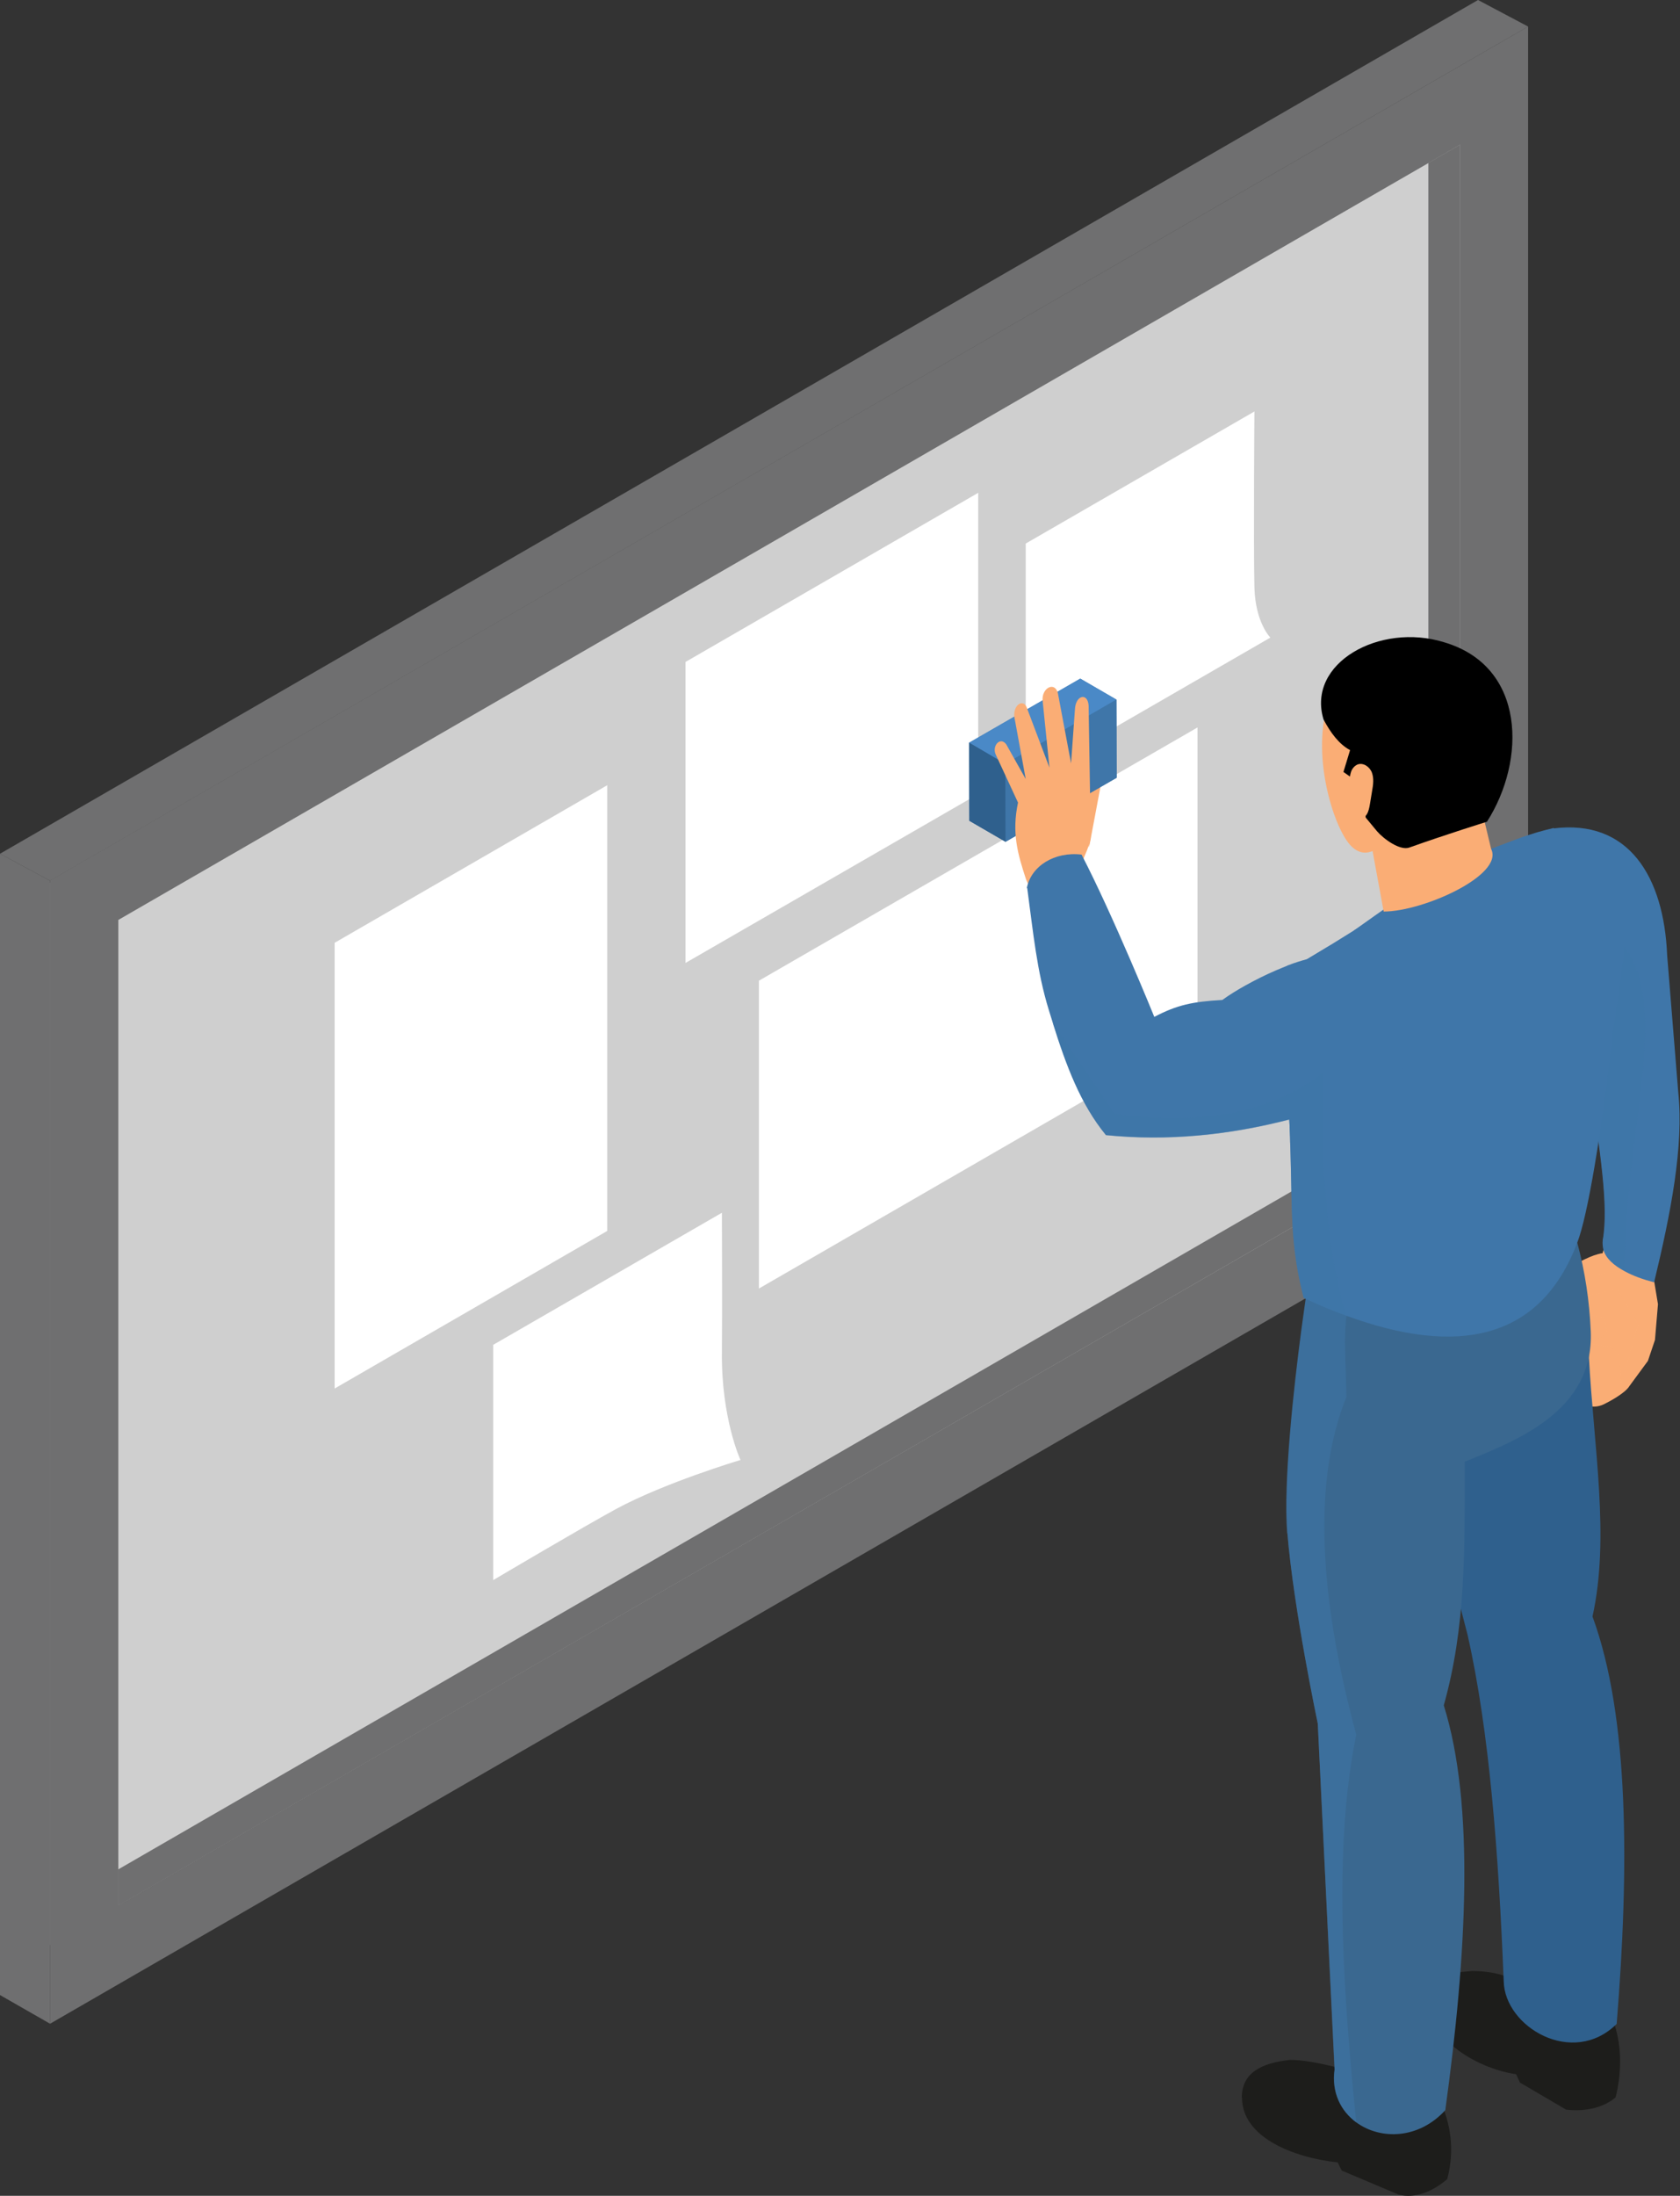 <?xml version="1.0" encoding="UTF-8"?>
<svg xmlns="http://www.w3.org/2000/svg" viewBox="0 0 78.52 102.57">
  <rect x="0" y="0" width="78.52" height="102.57" fill="#333333" stroke="none"/>
  <defs>
    <style>
      .cls-1, .cls-2, .cls-3, .cls-4, .cls-5, .cls-6, .cls-7, .cls-8, .cls-9, .cls-10, .cls-11, .cls-12, .cls-13, .cls-14 {
        stroke-width: 0px;
      }

      .cls-1, .cls-2, .cls-4 {
        opacity: .3;
      }

      .cls-1, .cls-2, .cls-8 {
        fill: #6f6f70;
      }

      .cls-1, .cls-3, .cls-4 {
        mix-blend-mode: multiply;
      }

      .cls-2 {
        mix-blend-mode: screen;
      }

      .cls-3 {
        opacity: .5;
      }

      .cls-3, .cls-12 {
        fill: #3f76a9;
      }

      .cls-4, .cls-6 {
        fill: #faad75;
      }

      .cls-15 {
        isolation: isolate;
      }

      .cls-7 {
        fill: #4a89c7;
      }

      .cls-9 {
        fill: #2f608d;
      }

      .cls-10 {
        fill: #3a6890;
      }

      .cls-11 {
        fill: #1d1d1b;
      }

      .cls-13 {
        fill: #cfcfcf;
      }

      .cls-14 {
        fill: #fff;
      }
    </style>
  </defs>
  <g class="cls-15">
    <g id="_レイヤー_2" data-name="レイヤー 2">
      <g id="_レイヤー_1-2" data-name="レイヤー 1">
        <g>
          <g>
            <g>
              <polygon class="cls-13" points="69.14 52.3 2.34 90.86 2.34 41.24 69.14 2.67 69.14 52.3"/>
              <polygon class="cls-8" points="2.34 41.14 0 39.88 69.08 0 71.42 1.24 2.34 41.14"/>
              <polygon class="cls-8" points="0 39.88 0 93.19 2.34 94.53 2.34 41.14 0 39.88"/>
              <polygon class="cls-1" points="0 39.88 0 93.19 2.34 94.53 2.34 41.14 0 39.88"/>
              <path class="cls-8" d="M2.34,41.13v3.67h0s0,46.05,0,46.05h0v3.68l69.08-39.89V1.24L2.34,41.13ZM68.24,52.81L5.53,89.02v-46.05S68.24,6.76,68.24,6.76v46.05Z"/>
              <path class="cls-2" d="M2.34,41.13v3.67h0s0,46.05,0,46.05h0v3.68l69.08-39.89V1.24L2.34,41.13ZM68.24,52.81L5.53,89.02v-46.05S68.24,6.76,68.24,6.76v46.05Z"/>
              <polygon class="cls-8" points="66.76 51.96 68.24 52.81 68.24 6.76 66.76 7.61 66.76 51.96"/>
              <polygon class="cls-1" points="66.76 51.96 68.24 52.81 68.24 6.76 66.76 7.61 66.76 51.96"/>
              <polygon class="cls-8" points="66.76 51.96 5.53 87.32 5.53 89.02 68.23 52.81 66.76 51.96"/>
            </g>
            <polygon class="cls-14" points="28.38 57.5 15.64 64.86 15.64 44.04 28.38 36.68 28.38 57.5"/>
            <polygon class="cls-14" points="55.97 48.35 35.47 60.19 35.47 45.81 55.97 33.98 55.97 48.35"/>
            <polygon class="cls-14" points="45.72 37.09 32.04 44.98 32.04 30.92 45.72 23.02 45.72 37.09"/>
            <path class="cls-14" d="M34.6,68.2s-3.54,1.06-5.81,2.29c-1.46.79-5.74,3.32-5.74,3.32v-10.99s10.69-6.17,10.69-6.17c0,0,.02,4.88,0,6.51-.03,3.11.87,5.04.87,5.04Z"/>
            <path class="cls-14" d="M59.38,29.78l-10.69,6.17s-.75-.83-.75-2.61v-7.95l10.69-6.17s-.05,6.17,0,8.22c.04,1.65.75,2.35.75,2.35Z"/>
          </g>
          <g>
            <path class="cls-6" d="M50.77,36.82l.18-.75c.22-.66.77-.81.62-.04l-.67,3.56-.13-2.77Z"/>
            <g>
              <polygon class="cls-12" points="52.18 32.68 50.49 31.7 45.3 34.69 45.31 38.34 47 39.32 52.19 36.33 52.18 32.68"/>
              <g class="cls-15">
                <g>
                  <polygon class="cls-9" points="47 39.32 45.31 38.34 45.3 34.69 46.99 35.68 47 39.32"/>
                  <polygon class="cls-9" points="47 39.32 45.31 38.34 45.3 34.69 46.99 35.68 47 39.32"/>
                </g>
                <polygon class="cls-7" points="46.99 35.68 45.3 34.69 50.49 31.7 52.18 32.68 46.99 35.68"/>
                <polygon class="cls-12" points="52.18 32.68 52.19 36.33 47 39.32 46.99 35.68 52.18 32.68"/>
              </g>
            </g>
            <path class="cls-6" d="M49.4,43.37c-.2.14-1.1-1.48-1.44-2.28-.4-1.21-.68-2.19-.38-3.6l-1.04-2.24c-.19-.41.21-.86.49-.48l.91,1.62-.5-2.73c-.19-.69.39-1.09.56-.58l1.05,2.78-.32-3.13c-.05-.59.55-.91.71-.37l.62,3.3.18-2.52c.03-.68.6-.8.64-.18l.1,6.2c-.12.62-.83,1.98-.91,2.06l.37,1.75-1.06.38Z"/>
            <path class="cls-6" d="M77.49,60.92l-.14,1.67-.33.98-.86,1.17c-.22.37-1.09.8-1.09.8-1.18.68-2.05-.92-1.9-1.51l.8-2.35s.12-.5-.08-.89c-.16-.31-1.36.33-1.36.33-.42.24-.8.46-1.1.63-.4.06-.58-.04-.52-.31l.83-.87.93-.82.41-.36c.68-.43,1.32-.78,1.82-.85l.05-.17.1-.34.91.14,1.35.21-.07,1.03.08.48.17,1.03Z"/>
            <path class="cls-4" d="M73.76,60.63l1.83-.42.98,1.65-.85,2.98c.03-.8.07-1.75-.46-1.93l-.91-.13.75-.5-.11-.74-1.59-.25.36-.66Z"/>
            <path class="cls-4" d="M72.68,59.75l3.27-.38c-.5-.27-.87-.58-.99-1l-.05.17c-.5.07-1.14.41-1.82.84l-.41.36Z"/>
            <path class="cls-12" d="M72.59,38.69l1.32,6.48.44,5.43c.4,3.15.85,5.68.56,7.32-.02.17,0,.32.03.46.12.41.49.73.99,1,.4.22.88.39,1.38.52.78-3.23,1.39-6.35,1.13-8.86l-.52-6.41c-.15-3.67-1.79-6.39-5.34-5.93Z"/>
            <path class="cls-3" d="M74.36,50.59c.4,3.15.85,5.68.56,7.32-.02.17,0,.32.03.46.12.41.49.73.99,1,0-.41,0-.8.02-1.2.21-6.08,2.04-11.17-.05-13.97l-2.01.97.44,5.43Z"/>
            <path class="cls-11" d="M58.04,97.99c0-1.17.91-1.62,2.25-1.77,1.17,0,2.75.52,4.82,1l2.36,1.29c.45,1.21.43,2.29.17,3.28-.66.57-1.5.93-2.28.72l-2.65-1.12-.19-.38c-2.11-.23-4.47-1.19-4.47-3.02Z"/>
            <path class="cls-11" d="M66.65,93.29c0-.96.86-1.12,2.14-1.22,2.31,0,2.41,1.16,4.54,1.11l2.09,1.27c.43,1.23.34,2.53.09,3.52-.63.55-1.6.67-2.32.57l-2.15-1.26-.18-.39c-2.02-.3-4.2-1.8-4.2-3.58Z"/>
            <path class="cls-9" d="M74.22,60.63l-7.7,3.22c-.01,1.37.02,2.65.15,3.6.49,3.55,1.92,8.91,1.92,8.91,1.03,4.56,1.45,10.22,1.69,16.18.04,2.15,3.23,4.03,5.28,2,.59-7.28.59-14.35-1.13-19.03.82-3.7.06-7.89-.17-12.15.05-.55-.26-2.64-.04-2.73Z"/>
            <path class="cls-10" d="M60.17,71.61c.29,3.54,1.42,8.9,1.42,8.9l.79,16.16c-.15,1.07.29,1.94,1.01,2.47,1.12.82,2.91.8,4.16-.57,1-7.27,1.39-14.23-.07-18.91,1.03-3.69.98-7.13.98-11.38,2.37-.97,6.04-2.34,5.89-6.08-.06-1.42-.27-2.81-.63-4.15-.07-.26-.14-.51-.22-.76-.07-.2-.13-.39-.2-.58-1.31,2.62-5.52,4.26-10.1,3.68-.2-.03-.4-.06-.6-.09-.49-.08-.98-.19-1.47-.32,0,0-.04.26-.11.71-.05.37-.12.86-.2,1.43-.35,2.65-.85,7.12-.66,9.51Z"/>
            <path class="cls-3" d="M60.17,71.61c.29,3.55,1.42,8.9,1.42,8.9l.78,16.16c-.15,1.07.29,1.94,1.02,2.47-.7-6.8-1.02-13.17,0-18.11-1.52-5.6-2.21-11.46-.46-15.78-.02-1.73-.21-3.29.16-4.54-.64-.2-1.29-.44-1.95-.74,0,0-1.25,8.1-.96,11.64Z"/>
            <path class="cls-12" d="M75.8,43.99c-.12,1.51-.28,3.05-.45,4.54-.5,4.36-1.14,8.26-1.63,9.51-1.71,4.55-5.58,5.34-10.82,3.41-.6-.22-1.23-.48-1.87-.78-.03-.01-.07-.03-.1-.05-.66-2.58-.52-4.08-.63-7.24,0-.34-.02-.7-.04-1.09-.02-.37-.04-.77-.06-1.18-.06-1-.04-1.94-.1-3.12-.03-.64-.08-1.36-.19-2.2.07-.06.22-.14.41-.21.04-.02.09-.03.14-.05.03,0,.35-.28.37-.29.34-.1.14-.37.28-.45.37-.22.73-.44,1.08-.65.37-.23.73-.45,1.08-.67,2.79-1.77,5.13-3.4,7.86-4.36.24-.08.47-.16.71-.23.25-.07.51-.14.76-.2,2.31.64,3.19,2.58,3.2,5.3Z"/>
            <path class="cls-12" d="M73.43,45.79c-2.02,1.75-3.88,2.76-6.41,3.64.44-3.64-1.04-6.5-3.76-5.95,2.7-1.93,4.51-3.17,7.24-4.13,2.67,0,3.69,3.82,2.94,6.43Z"/>
            <path class="cls-6" d="M69.69,39.65l-.79-3.31-5.06,1.72.83,4.52c1.85,0,5.65-1.71,5.02-2.93Z"/>
            <path class="cls-6" d="M64.64,39.4s-.89,1.05-1.7-.14c-.81-1.18-1.77-4.68-.62-7.04,1.15-2.36,4.54,2.01,4.54,2.01l-2.21,5.17Z"/>
            <path class="cls-5" d="M69.51,38.38s-1.93.6-3.64,1.21c-.44.16-1.21-.41-1.51-.76l-.53-.64-.13-1.49-.91-.64.31-1.02c-.52-.28-.91-.81-1.24-1.43-.8-2.64,2.63-4.54,5.63-3.61,3.85,1.13,3.83,5.54,2.01,8.38Z"/>
            <path class="cls-6" d="M63.08,36.49c0-.15.02-.31.07-.45.05-.14.16-.27.3-.33.27-.1.57.11.67.38.1.27.06.57.01.85-.03.2-.07.41-.1.61-.03.17-.06.35-.15.49-.09.15-.27.25-.44.21-.12-.03-.22-.13-.27-.25-.05-.12-.07-.25-.08-.37-.03-.38-.04-.77-.02-1.15Z"/>
            <path class="cls-12" d="M65.45,50.56c-.31,3.37-1.72,4.8-3.56,4.09l-1.59-1.27c0-.34-.02-.7-.04-1.09-.02-.37-.04-.77-.06-1.18-.06-1-.04-1.94-.1-3.12l.22-2.4s.09-.03.14-.05c.03,0,.35-.28.37-.29.34-.1.14-.37.28-.45.37-.22.73-.44,1.08-.65,3.56-.3,3.98,2.6,3.27,6.41Z"/>
            <path class="cls-12" d="M48.01,41.48c.28,2.08.45,3.89,1.01,5.7.06.2.12.39.18.58.63,2.01,1.3,3.81,2.49,5.26,2.89.29,5.75,0,8.57-.73.51-.14,1.01-.28,1.51-.44.02,0,.05-.02.07-.02.28-.09.56-.19.84-.28,3.21-.56,4.58-8.01-1.18-6.83-.12.02-.26.05-.4.08-.26.07-.56.16-.87.28-.02,0-.05.02-.07.03-.18.07-.35.15-.53.22-.95.41-1.93.96-2.5,1.38-1.4.08-2.11.23-3.18.79,0,0-1.93-4.75-3.4-7.58-1.26-.15-2.36.53-2.56,1.57Z"/>
            <path class="cls-3" d="M49.2,47.77c.63,2.01,1.3,3.81,2.49,5.26,2.89.29,5.75,0,8.57-.73.19,3.94-.06,5.46.67,8.33.04.02.07.03.11.05.64.3,1.27.55,1.87.77-.11-.38-.21-.77-.3-1.17-.6-2.61-.79-5.46-.77-8.44,0-.58.02-1.17.03-1.76-.53.41-1.09.75-1.68,1.04-2.31,1.13-5.06,1.32-8.08.92l-2.91-4.27Z"/>
            <path class="cls-12" d="M75.92,44.2c-.12,1.51-.4,2.84-.57,4.33-.44.19-.74.03-.72-.87.65-4.45.34-7.82-2.79-8.76.25-.07.5-.14.76-.2,2.58.67,3.31,2.79,3.32,5.51Z"/>
          </g>
        </g>
      </g>
    </g>
  </g>
</svg>